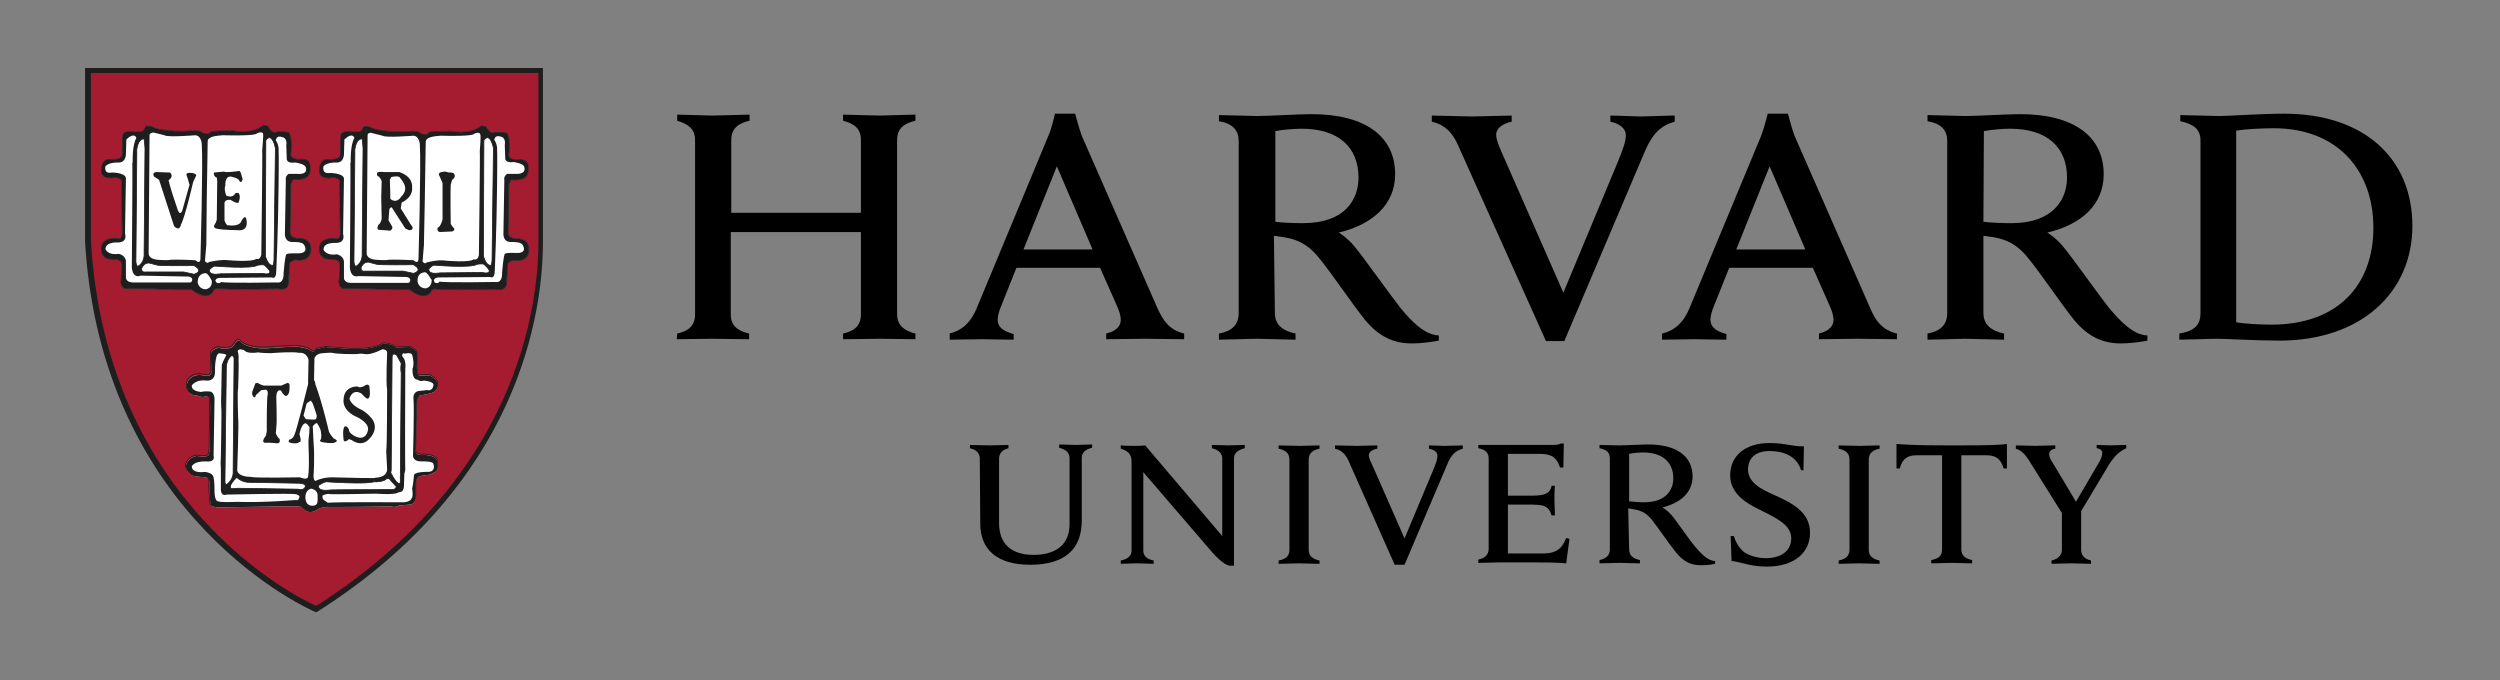 <svg width="294" height="80" viewBox="0 0 294 80" fill="none" xmlns="http://www.w3.org/2000/svg">
<rect x="0" y="0" width="294" height="80" fill="#808080" stroke="none"/>
<path d="M10.48 8.268H63.689V28.408C63.689 37.596 60.27 57.149 37.298 71.68C37.298 71.68 12.404 61.263 10.48 28.408V8.268Z" fill="#A51C30"/>
<path d="M37.192 72L37.032 71.947C36.765 71.84 11.923 61.102 10 28.407V8H63.85V28.407C63.85 36.474 61.285 56.775 37.299 71.947L37.192 72ZM10.694 8.588V28.354C12.511 59.339 35.108 70.344 37.192 71.252C60.751 56.24 63.316 36.26 63.316 28.354V8.588H10.694Z" fill="#1E1E1E"/>
<path d="M50.761 34.124C50.761 34.124 50.28 35.62 48.197 34.071L40.931 33.91C40.931 33.91 39.97 34.231 39.863 33.216C39.863 33.216 40.023 31.239 39.97 31.079C39.97 31.079 40.023 30.491 39.062 30.491C39.062 30.491 37.566 30.652 37.566 29.369C37.566 29.369 37.299 27.98 39.329 28.034C39.329 28.034 39.97 28.354 40.023 27.5C40.023 27.5 39.916 21.89 39.97 21.463C39.97 21.463 40.13 20.929 39.169 20.875C39.169 20.875 37.726 21.196 37.566 20.234C37.566 20.234 37.459 18.792 38.421 18.738C38.421 18.738 39.596 18.845 39.81 18.525C39.81 18.525 40.077 18.685 40.023 17.67L40.077 15.907C40.077 15.907 40.184 15.426 40.931 15.48C40.931 15.48 42.267 15.586 42.427 15.426C42.427 15.426 42.748 15.052 42.801 14.892C42.801 14.892 43.496 14.839 43.603 14.999C43.603 14.999 44.618 15.693 48.571 15.426C48.571 15.426 49.159 15.426 49.319 15.586C49.319 15.586 50.067 16.174 50.494 15.533C50.494 15.533 51.135 15.426 53.058 15.426C53.058 15.426 55.195 15.96 56.638 14.785L57.118 14.892C57.118 14.892 57.706 15.907 58.133 15.586C58.133 15.586 59.416 15.48 59.629 15.693C59.629 15.693 60.057 16.334 59.843 18.044C59.843 18.044 59.576 18.792 60.858 18.792C60.858 18.792 62.3 18.525 62.087 19.86C62.087 19.86 62.461 21.356 60.11 21.142C60.11 21.142 59.79 21.57 59.843 21.89C59.843 21.89 59.79 26.805 59.736 27.339C59.736 27.339 59.683 28.087 60.751 28.087C60.751 28.087 62.14 27.98 62.194 29.263C62.194 29.263 62.354 30.919 60.377 30.598C60.377 30.598 59.79 30.705 59.683 31.079L59.576 33.216C59.576 33.216 59.629 34.284 58.401 34.017C58.24 34.017 51.669 34.124 51.135 33.964C51.135 33.964 50.815 33.964 50.761 34.124Z" fill="white"/>
<path d="M36.818 41.334C36.818 41.334 37.139 41.227 37.192 41.013C37.192 41.013 38.1 40.906 38.207 40.8L41.039 41.013C41.039 41.013 43.817 41.227 45.045 40.372C45.045 40.372 45.473 40.372 45.793 40.479C45.793 40.479 46.381 40.586 46.541 40.853L48.197 40.8C48.197 40.8 49.159 41.12 49.052 41.708V42.509C49.052 42.509 48.892 44.058 49.319 44.165H50.548C50.548 44.165 51.563 44.646 51.456 45.234C51.456 45.234 51.509 46.088 50.601 46.249C50.601 46.249 49.693 46.516 49.373 46.462C49.373 46.462 49.052 46.836 48.999 47.317L48.892 52.98C48.892 52.98 48.785 53.568 49.693 53.514C49.693 53.514 51.029 53.407 51.403 54.102C51.403 54.102 51.723 55.33 51.082 55.544L50.548 55.811L49.426 55.971C49.426 55.971 48.945 56.025 48.892 56.826V58.322C48.892 58.322 48.945 59.337 48.144 59.337L46.915 59.444C46.915 59.444 46.595 59.711 46.007 59.551C46.007 59.551 38.688 59.658 38.421 59.604L37.566 59.764C37.566 59.764 36.605 60.619 35.857 59.978L35.269 59.497C35.269 59.497 34.842 59.604 34.681 59.551C34.521 59.497 26.561 59.658 26.561 59.658C26.561 59.658 24.852 59.818 24.745 59.284C24.745 59.284 24.531 57.093 24.638 56.826C24.638 56.826 24.638 56.185 24.264 56.132C24.264 56.132 22.555 56.025 22.555 55.865C22.555 55.865 21.646 55.224 21.913 54.583C21.913 54.583 22.234 53.728 23.142 53.621C23.142 53.621 24.531 53.835 24.531 53.461C24.531 53.461 24.638 53.194 24.638 52.766C24.638 52.766 24.745 47.638 24.691 47.264C24.691 47.264 24.798 46.623 24.264 46.623C24.264 46.623 23.676 46.783 23.249 46.516C23.249 46.516 22.234 46.569 22.02 45.768C22.02 45.768 21.86 45.234 22.127 44.806C22.127 44.806 22.608 43.845 23.997 44.165C23.997 44.165 24.745 44.379 24.852 43.845L24.798 41.761C24.798 41.761 24.638 41.173 25.706 40.906C25.706 40.906 27.095 41.28 27.523 40.586C27.523 40.586 28.004 39.624 28.378 40.265C28.378 40.265 29.179 41.067 31.423 40.96C31.423 40.96 35.322 40.639 35.376 40.853C35.376 40.853 36.337 40.96 36.605 41.28L36.818 41.334Z" fill="white"/>
<path d="M25.119 34.123C25.119 34.123 24.638 35.619 22.554 34.069L15.289 33.909C15.289 33.909 14.327 34.23 14.22 33.215C14.22 33.215 14.381 31.238 14.327 31.078C14.327 31.078 14.381 30.49 13.419 30.49C13.419 30.49 11.977 30.65 11.923 29.368C11.923 29.368 11.656 27.979 13.686 28.033C13.686 28.033 14.327 28.353 14.381 27.498C14.381 27.498 14.274 21.889 14.327 21.462C14.327 21.462 14.488 20.927 13.526 20.874C13.526 20.874 12.084 21.195 11.923 20.233C11.923 20.233 11.816 18.791 12.778 18.737C12.778 18.737 13.953 18.844 14.167 18.523C14.167 18.523 14.434 18.684 14.381 17.669L14.434 15.906C14.434 15.906 14.541 15.425 15.289 15.478C15.289 15.478 16.624 15.585 16.785 15.425C16.785 15.425 17.105 15.051 17.159 14.837C17.159 14.837 17.853 14.784 17.96 14.944C17.96 14.944 18.975 15.639 22.928 15.371C22.928 15.371 23.516 15.371 23.676 15.532C23.676 15.532 24.424 16.066 24.851 15.478C24.851 15.478 25.492 15.371 27.416 15.371C27.416 15.371 29.499 15.906 30.995 14.73L31.476 14.837C31.476 14.837 32.063 15.852 32.491 15.532C32.491 15.532 33.773 15.425 33.987 15.639C33.987 15.639 34.414 16.28 34.2 17.989C34.2 17.989 33.933 18.737 35.215 18.737C35.215 18.737 36.658 18.47 36.444 19.806C36.444 19.806 36.818 21.301 34.468 21.088C34.468 21.088 34.147 21.515 34.2 21.836C34.2 21.836 34.147 26.75 34.093 27.285C34.093 27.285 34.04 28.033 35.108 28.033C35.108 28.033 36.498 27.926 36.551 29.208C36.551 29.208 36.711 30.864 34.735 30.544C34.735 30.544 34.147 30.65 34.04 31.024L33.933 33.161C33.933 33.161 33.987 34.23 32.758 33.962C32.598 33.962 26.027 34.069 25.492 33.909C25.492 33.962 25.172 33.962 25.119 34.123Z" fill="white"/>
<path d="M50.761 34.124C50.761 34.124 50.28 35.62 48.197 34.071L40.931 33.91C40.931 33.91 39.97 34.231 39.863 33.216C39.863 33.216 40.023 31.239 39.97 31.079C39.97 31.079 40.023 30.491 39.062 30.491C39.062 30.491 37.566 30.652 37.566 29.369C37.566 29.369 37.299 27.98 39.329 28.034C39.329 28.034 39.97 28.354 40.023 27.5C40.023 27.5 39.916 21.89 39.97 21.463C39.97 21.463 40.13 20.929 39.169 20.875C39.169 20.875 37.726 21.196 37.566 20.234C37.566 20.234 37.459 18.792 38.421 18.738C38.421 18.738 39.596 18.845 39.81 18.525C39.81 18.525 40.077 18.685 40.023 17.67L40.077 15.907C40.077 15.907 40.184 15.426 40.931 15.48C40.931 15.48 42.267 15.586 42.427 15.426C42.427 15.426 42.748 15.052 42.801 14.892C42.801 14.892 43.496 14.839 43.603 14.999C43.603 14.999 44.618 15.693 48.571 15.426C48.571 15.426 49.159 15.426 49.319 15.586C49.319 15.586 50.067 16.174 50.494 15.533C50.494 15.533 51.135 15.426 53.058 15.426C53.058 15.426 55.195 15.96 56.638 14.785L57.118 14.892C57.118 14.892 57.706 15.907 58.133 15.586C58.133 15.586 59.416 15.48 59.629 15.693C59.629 15.693 60.057 16.334 59.843 18.044C59.843 18.044 59.576 18.792 60.858 18.792C60.858 18.792 62.3 18.525 62.087 19.86C62.087 19.86 62.461 21.356 60.11 21.142C60.11 21.142 59.79 21.57 59.843 21.89C59.843 21.89 59.79 26.805 59.736 27.339C59.736 27.339 59.683 28.087 60.751 28.087C60.751 28.087 62.14 27.98 62.194 29.263C62.194 29.263 62.354 30.919 60.377 30.598C60.377 30.598 59.79 30.705 59.683 31.079L59.576 33.216C59.576 33.216 59.629 34.284 58.401 34.017C58.24 34.017 51.669 34.124 51.135 33.964C51.135 33.964 50.815 33.964 50.761 34.124Z" fill="#1E1E1E"/>
<path d="M50.761 34.124C50.761 34.124 50.28 35.62 48.197 34.071L40.931 33.91C40.931 33.91 39.97 34.231 39.863 33.216C39.863 33.216 40.023 31.239 39.97 31.079C39.97 31.079 40.023 30.491 39.062 30.491C39.062 30.491 37.566 30.652 37.566 29.369C37.566 29.369 37.299 27.98 39.329 28.034C39.329 28.034 39.97 28.354 40.023 27.5C40.023 27.5 39.916 21.89 39.97 21.463C39.97 21.463 40.13 20.929 39.169 20.875C39.169 20.875 37.726 21.196 37.566 20.234C37.566 20.234 37.459 18.792 38.421 18.738C38.421 18.738 39.596 18.845 39.81 18.525C39.81 18.525 40.077 18.685 40.023 17.67L40.077 15.907C40.077 15.907 40.184 15.426 40.931 15.48C40.931 15.48 42.267 15.586 42.427 15.426C42.427 15.426 42.748 15.052 42.801 14.892C42.801 14.892 43.496 14.839 43.603 14.999C43.603 14.999 44.618 15.693 48.571 15.426C48.571 15.426 49.159 15.426 49.319 15.586C49.319 15.586 50.067 16.174 50.494 15.533C50.494 15.533 51.135 15.426 53.058 15.426C53.058 15.426 55.195 15.96 56.638 14.785L57.118 14.892C57.118 14.892 57.706 15.907 58.133 15.586C58.133 15.586 59.416 15.48 59.629 15.693C59.629 15.693 60.057 16.334 59.843 18.044C59.843 18.044 59.576 18.792 60.858 18.792C60.858 18.792 62.3 18.525 62.087 19.86C62.087 19.86 62.461 21.356 60.11 21.142C60.11 21.142 59.79 21.57 59.843 21.89C59.843 21.89 59.79 26.805 59.736 27.339C59.736 27.339 59.683 28.087 60.751 28.087C60.751 28.087 62.14 27.98 62.194 29.263C62.194 29.263 62.354 30.919 60.377 30.598C60.377 30.598 59.79 30.705 59.683 31.079L59.576 33.216C59.576 33.216 59.629 34.284 58.401 34.017C58.24 34.017 51.669 34.124 51.135 33.964C51.135 33.964 50.815 33.964 50.761 34.124Z" stroke="#1E1E1E" stroke-width="0.088"/>
<path d="M42.587 16.337C42.587 16.337 42.694 17.192 42.694 17.406C42.694 17.619 42.587 29.853 42.587 29.853C42.587 29.853 42.694 30.815 41.893 31.296C41.893 31.296 41.679 31.402 41.626 30.761L41.733 17.833C41.679 17.833 41.786 16.284 42.587 16.337Z" fill="white"/>
<path d="M42.587 16.337C42.587 16.337 42.694 17.192 42.694 17.406C42.694 17.619 42.587 29.853 42.587 29.853C42.587 29.853 42.694 30.815 41.893 31.296C41.893 31.296 41.679 31.402 41.626 30.761L41.733 17.833C41.679 17.833 41.786 16.284 42.587 16.337Z" stroke="#1E1E1E" stroke-width="0.092"/>
<path d="M41.145 31.452C41.145 31.452 41.252 19.272 41.198 19.058C41.145 18.845 41.252 19.219 41.252 19.219C41.252 19.219 41.145 17.082 41.679 16.227C41.679 16.227 41.519 15.479 40.504 16.387L40.45 18.15C40.45 18.15 40.45 19.165 39.542 19.112C39.542 19.112 38.527 19.058 38.047 19.539C38.047 19.539 37.779 20.501 38.794 20.341C38.794 20.341 40.344 20.341 40.45 20.982L40.344 27.499C40.344 27.499 40.718 28.568 39.489 28.568C39.489 28.568 37.993 28.461 38.047 29.369C38.047 29.369 38.367 30.117 39.596 29.903C39.596 29.903 40.504 30.064 40.45 30.918V32.574C40.45 32.574 40.344 33.215 41.198 33.269H47.93C47.93 33.269 48.25 33.322 48.25 32.895C48.25 32.895 48.197 32.574 47.716 32.574L42.107 32.468C42.16 32.468 41.252 32.788 41.145 31.452Z" fill="white"/>
<path d="M42.481 31.4C42.481 31.4 42.32 31.988 42.961 31.881H47.395L48.624 32.148C48.624 32.148 49.853 31.828 48.624 31.133C48.624 31.133 44.671 31.186 44.297 31.08C44.297 31.08 43.496 30.866 43.282 30.812C43.282 30.866 42.855 30.706 42.481 31.4Z" fill="white"/>
<path d="M42.481 31.4C42.481 31.4 42.32 31.988 42.961 31.881H47.395L48.624 32.148C48.624 32.148 49.853 31.828 48.624 31.133C48.624 31.133 44.671 31.186 44.297 31.08C44.297 31.08 43.496 30.866 43.282 30.812C43.282 30.866 42.855 30.706 42.481 31.4Z" stroke="#1E1E1E" stroke-width="0.092"/>
<path d="M49.852 32.041C49.852 32.041 49.051 32.041 49.104 33.109C49.104 33.109 49.211 33.911 50.066 33.911C50.066 33.911 50.814 33.804 50.761 32.895C50.707 32.949 50.226 31.827 49.852 32.041Z" fill="white"/>
<path d="M50.44 31.613C50.44 31.613 50.814 31.186 51.081 31.186C51.081 31.186 55.408 31.559 56.103 31.079C56.103 31.079 56.744 30.972 56.904 31.079C56.904 31.079 57.545 31.613 57.545 31.88C57.545 31.88 57.492 32.254 56.744 32.04C56.744 32.04 51.883 32.094 51.615 32.094C51.669 32.094 50.333 32.361 50.44 31.613Z" fill="white"/>
<path d="M50.44 31.613C50.44 31.613 50.814 31.186 51.081 31.186C51.081 31.186 55.408 31.559 56.103 31.079C56.103 31.079 56.744 30.972 56.904 31.079C56.904 31.079 57.545 31.613 57.545 31.88C57.545 31.88 57.492 32.254 56.744 32.04C56.744 32.04 51.883 32.094 51.615 32.094C51.669 32.094 50.333 32.361 50.44 31.613Z" stroke="#1E1E1E" stroke-width="0.092"/>
<path d="M51.028 33.002C51.028 33.002 51.028 32.628 51.616 32.628L57.653 32.575C57.653 32.575 58.187 32.895 58.187 31.827C58.187 31.827 58.401 27.125 58.454 21.944C58.454 20.394 58.507 18.792 58.454 17.296C58.454 17.296 58.347 16.655 58.133 16.494C58.133 16.494 58.133 15.8 58.881 16.067C58.881 16.067 59.522 16.12 59.362 17.082L59.416 18.578C59.416 18.578 59.309 19.219 60.431 19.059C60.431 19.059 61.606 19.219 61.659 19.646C61.659 19.646 61.98 20.501 60.644 20.448H59.629C59.629 20.448 59.202 20.715 59.309 21.196L59.202 27.446C59.202 27.446 59.095 28.514 60.163 28.461C60.163 28.461 61.232 28.408 61.446 28.782C61.446 28.782 62.194 29.85 60.591 29.743C60.591 29.743 59.576 29.69 59.362 29.85C59.362 29.85 59.202 30.064 59.042 32.094C59.042 32.094 59.148 33.322 58.24 33.162C58.24 33.162 52.257 33.269 51.669 33.109C51.723 33.269 51.082 33.483 51.028 33.002Z" fill="white"/>
<path d="M43.229 15.961L43.122 29.797C43.122 29.797 43.068 30.439 44.137 30.545C44.137 30.545 45.365 30.652 45.686 30.545C45.686 30.545 46.487 30.492 48.624 30.599C48.624 30.599 49.158 31.133 49.212 30.492C49.212 30.492 49.532 19.273 49.372 16.976C49.372 16.976 49.319 15.961 48.571 15.961C48.571 15.961 45.312 16.228 44.992 15.961L43.709 15.64C43.709 15.587 43.175 15.587 43.229 15.961Z" fill="white"/>
<path d="M50.066 16.653C50.066 16.653 49.959 23.171 49.959 23.384L49.853 28.834L49.692 30.757C49.692 30.757 49.959 31.131 50.173 30.864C50.173 30.864 51.562 30.49 52.417 30.65C52.417 30.65 55.195 30.917 55.729 30.49C55.729 30.49 56.157 30.703 56.317 30.009C56.317 30.009 56.477 17.935 56.424 17.722C56.424 17.722 56.584 16.012 56.477 15.799C56.477 15.799 56.424 15.425 55.729 15.745C55.729 15.745 55.836 16.066 51.722 15.959C51.722 16.012 50.12 15.959 50.066 16.653Z" fill="white"/>
<path d="M56.905 16.496L56.851 30.119C56.851 30.119 57.172 31.348 57.76 31.187C57.76 31.187 57.867 30.92 57.867 30.493L58.027 17.511C58.08 17.511 57.653 15.428 56.905 16.496Z" fill="white"/>
<path d="M56.905 16.496L56.851 30.119C56.851 30.119 57.172 31.348 57.76 31.187C57.76 31.187 57.867 30.92 57.867 30.493L58.027 17.511C58.08 17.511 57.653 15.428 56.905 16.496Z" stroke="#1E1E1E" stroke-width="0.092"/>
<path d="M51.617 20.554C51.51 20.18 52.364 20.18 52.364 20.18L52.792 20.287C53.112 20.233 53.38 20.393 53.38 20.393C53.7 20.874 53.166 21.141 53.166 21.141L53.005 21.729C52.952 22.21 53.005 26.323 53.005 26.323C53.112 26.537 53.433 26.911 53.433 26.911C53.433 27.285 52.952 27.231 52.952 27.231L51.723 27.285C51.349 27.231 51.456 26.804 51.456 26.804C51.884 26.59 52.044 25.789 52.044 25.789V21.515L51.617 20.554Z" fill="#1E1E1E"/>
<path d="M45.793 24.563L45.686 25.898L46.06 26.54C46.327 26.86 45.9 27.127 45.9 27.127L44.511 27.02C44.244 26.913 44.511 26.433 44.511 26.433C44.831 26.219 44.885 25.685 44.885 25.685L44.831 23.174L44.885 21.358C44.885 21.144 44.564 20.77 44.564 20.77C44.244 20.716 44.35 20.343 44.35 20.343C44.457 20.129 45.152 20.236 45.152 20.236H46.968C48.678 20.823 48.464 22.052 48.464 22.052C48.571 23.281 47.235 23.815 47.235 23.815L47.128 24.509L48.357 26.486C48.571 26.646 48.517 26.86 48.517 26.86C48.357 27.341 47.663 26.86 47.663 26.86L46.113 24.456C46.06 24.242 45.793 24.563 45.793 24.563ZM45.846 21.144C45.9 22.105 45.9 23.388 45.9 23.388C46.701 24.029 47.182 23.12 47.182 23.12C48.25 22.105 47.182 21.144 47.022 20.877C46.861 20.61 46.007 20.823 46.007 20.823L45.846 21.144Z" fill="#1E1E1E"/>
<path d="M36.818 41.334C36.818 41.334 37.139 41.227 37.192 41.013C37.192 41.013 38.1 40.906 38.207 40.8L41.039 41.013C41.039 41.013 43.817 41.227 45.045 40.372C45.045 40.372 45.473 40.372 45.793 40.479C45.793 40.479 46.381 40.586 46.541 40.853L48.197 40.8C48.197 40.8 49.159 41.12 49.052 41.708V42.509C49.052 42.509 48.892 44.058 49.319 44.165H50.548C50.548 44.165 51.563 44.646 51.456 45.234C51.456 45.234 51.509 46.088 50.601 46.249C50.601 46.249 49.693 46.516 49.373 46.462C49.373 46.462 49.052 46.836 48.999 47.317L48.892 52.98C48.892 52.98 48.785 53.568 49.693 53.514C49.693 53.514 51.029 53.407 51.403 54.102C51.403 54.102 51.723 55.33 51.082 55.544L50.548 55.811L49.426 55.971C49.426 55.971 48.945 56.025 48.892 56.826V58.322C48.892 58.322 48.945 59.337 48.144 59.337L46.915 59.444C46.915 59.444 46.595 59.711 46.007 59.551C46.007 59.551 38.688 59.658 38.421 59.604L37.566 59.764C37.566 59.764 36.605 60.619 35.857 59.978L35.269 59.497C35.269 59.497 34.842 59.604 34.681 59.551C34.521 59.497 26.561 59.658 26.561 59.658C26.561 59.658 24.852 59.818 24.745 59.284C24.745 59.284 24.531 57.093 24.638 56.826C24.638 56.826 24.638 56.185 24.264 56.132C24.264 56.132 22.555 56.025 22.555 55.865C22.555 55.865 21.646 55.224 21.913 54.583C21.913 54.583 22.234 53.728 23.142 53.621C23.142 53.621 24.531 53.835 24.531 53.461C24.531 53.461 24.638 53.194 24.638 52.766C24.638 52.766 24.745 47.638 24.691 47.264C24.691 47.264 24.798 46.623 24.264 46.623C24.264 46.623 23.676 46.783 23.249 46.516C23.249 46.516 22.234 46.569 22.02 45.768C22.02 45.768 21.86 45.234 22.127 44.806C22.127 44.806 22.608 43.845 23.997 44.165C23.997 44.165 24.745 44.379 24.852 43.845L24.798 41.761C24.798 41.761 24.638 41.173 25.706 40.906C25.706 40.906 27.095 41.28 27.523 40.586C27.523 40.586 28.004 39.624 28.378 40.265C28.378 40.265 29.179 41.067 31.423 40.96C31.423 40.96 35.322 40.639 35.376 40.853C35.376 40.853 36.337 40.96 36.605 41.28L36.818 41.334Z" fill="#1E1E1E"/>
<path d="M36.817 41.282C36.817 41.282 37.138 41.175 37.191 40.962C37.191 40.962 38.099 40.855 38.206 40.748L41.038 40.962C41.038 40.962 43.816 41.175 45.044 40.321C45.044 40.321 45.472 40.321 45.792 40.428C45.792 40.428 46.38 40.535 46.54 40.802L48.196 40.748C48.196 40.748 49.158 41.069 49.051 41.656V42.404C49.051 42.404 48.891 43.953 49.318 44.06H50.547C50.547 44.06 51.562 44.541 51.455 45.129C51.455 45.129 51.508 45.983 50.6 46.144C50.6 46.144 49.692 46.411 49.372 46.358C49.372 46.358 49.051 46.731 48.998 47.212L48.891 52.875C48.891 52.875 48.784 53.463 49.692 53.409C49.692 53.409 51.028 53.302 51.402 53.997C51.402 53.997 51.722 55.226 51.081 55.439L50.547 55.706L49.425 55.867C49.425 55.867 48.944 55.92 48.891 56.721V58.217C48.891 58.217 48.944 59.232 48.09 59.232L46.861 59.339C46.861 59.339 46.54 59.606 45.953 59.446C45.953 59.446 38.634 59.553 38.367 59.499L37.512 59.66C37.512 59.66 36.55 60.514 35.802 59.873L35.215 59.393C35.215 59.393 34.787 59.499 34.627 59.446C34.467 59.393 26.507 59.553 26.507 59.553C26.507 59.553 24.797 59.713 24.691 59.179C24.691 59.179 24.477 56.989 24.584 56.721C24.584 56.721 24.584 56.08 24.21 56.027C24.21 56.027 22.5 55.92 22.5 55.76C22.5 55.76 21.592 55.119 21.859 54.478C21.859 54.478 22.18 53.623 23.088 53.516C23.088 53.516 24.477 53.73 24.477 53.356C24.477 53.356 24.584 53.089 24.584 52.661C24.584 52.661 24.691 47.533 24.637 47.159C24.637 47.159 24.744 46.518 24.21 46.518C24.21 46.518 23.622 46.678 23.195 46.411C23.195 46.411 22.18 46.464 21.966 45.61C21.966 45.61 21.806 45.075 22.073 44.648C22.073 44.648 22.554 43.686 23.943 44.007C23.943 44.007 24.744 44.221 24.797 43.686L24.744 41.603C24.744 41.603 24.584 41.015 25.652 40.748C25.652 40.748 27.041 41.122 27.468 40.428C27.468 40.428 27.949 39.466 28.323 40.107C28.323 40.107 29.125 40.908 31.368 40.802C31.368 40.802 35.268 40.481 35.322 40.695C35.322 40.695 36.283 40.802 36.55 41.122L36.817 41.282Z" stroke="#1E1E1E" stroke-width="0.088"/>
<path d="M37.939 58.269C37.939 58.269 38.474 58.002 38.794 58.108C39.115 58.162 44.19 58.055 44.19 58.055C44.19 58.055 46.38 58.215 46.754 57.948L47.288 57.788C47.288 57.788 47.502 57.521 47.502 57.2C47.502 56.88 47.555 55.705 47.555 55.705L47.662 55.277C47.662 55.277 47.609 54.85 47.662 43.31C47.662 43.31 47.822 42.402 47.288 41.868C47.288 41.868 47.288 41.548 47.449 41.548C47.609 41.548 47.555 41.601 47.555 41.601C47.555 41.601 48.303 41.387 48.464 41.708C48.464 41.708 48.784 42.723 48.517 43.364C48.517 43.364 48.41 44.646 49.105 44.646C49.105 44.646 49.372 44.913 49.852 44.753C49.852 44.753 50.974 44.86 50.974 45.234C50.974 45.234 50.974 46.035 50.227 45.875L49.212 45.982C49.212 45.982 48.517 46.089 48.624 46.943C48.731 47.745 48.57 53.621 48.57 53.621C48.57 53.621 48.57 54.316 49.639 54.262C49.639 54.262 50.974 54.209 50.974 54.583C50.974 54.583 51.295 55.437 50.387 55.491C50.387 55.491 48.57 55.437 48.677 55.972C48.677 55.972 48.57 57.2 48.464 57.414C48.464 57.414 48.624 58.429 48.41 58.589C48.41 58.589 48.303 59.124 47.128 59.07C47.128 59.07 39.702 59.017 38.527 59.124C38.474 58.963 37.779 58.856 37.939 58.269Z" fill="white"/>
<path d="M36.604 57.467C36.604 57.467 37.352 57.574 37.352 58.268C37.352 58.963 37.405 59.337 36.978 59.443C36.551 59.55 36.07 59.39 35.963 58.856C35.803 58.268 36.016 57.574 36.604 57.467Z" fill="white"/>
<path d="M37.459 57.096C37.459 57.096 38.207 56.562 38.527 56.668C38.527 56.668 42.481 56.935 43.656 56.722C44.885 56.508 44.137 56.668 44.137 56.668C44.137 56.668 45.152 56.668 45.472 56.294C45.472 56.294 45.793 56.188 45.953 56.508L46.594 57.203C46.594 57.203 46.648 57.63 45.9 57.577C45.9 57.577 38.848 57.577 38.634 57.63C38.688 57.63 37.352 57.844 37.459 57.096Z" fill="white"/>
<path d="M37.459 57.096C37.459 57.096 38.207 56.562 38.527 56.668C38.527 56.668 42.481 56.935 43.656 56.722C44.885 56.508 44.137 56.668 44.137 56.668C44.137 56.668 45.152 56.668 45.472 56.294C45.472 56.294 45.793 56.188 45.953 56.508L46.594 57.203C46.594 57.203 46.648 57.63 45.9 57.577C45.9 57.577 38.848 57.577 38.634 57.63C38.688 57.63 37.352 57.844 37.459 57.096Z" stroke="#1E1E1E" stroke-width="0.092"/>
<path d="M27.255 41.818C27.255 41.818 27.576 41.818 27.523 42.353L27.416 55.388C27.416 55.388 27.523 56.242 26.828 56.83C26.828 56.83 26.454 57.311 26.454 56.563L26.614 43.261C26.614 43.207 26.614 42.246 27.255 41.818Z" fill="white"/>
<path d="M27.255 41.818C27.255 41.818 27.576 41.818 27.523 42.353L27.416 55.388C27.416 55.388 27.523 56.242 26.828 56.83C26.828 56.83 26.454 57.311 26.454 56.563L26.614 43.261C26.614 43.207 26.614 42.246 27.255 41.818Z" stroke="#1E1E1E" stroke-width="0.092"/>
<path d="M26.561 41.869C26.561 41.869 26.027 42.831 26.08 43.045L26.027 45.929C26.027 45.929 25.973 47.799 26.027 48.013C26.08 48.227 25.973 53.676 25.973 53.676C25.973 53.676 25.92 54.691 25.973 55.065V57.415C25.973 57.415 25.866 58.43 26.668 58.163C26.668 58.163 34.254 58.003 34.735 58.11C34.735 58.11 35.429 58.217 35.162 58.591C35.162 58.591 35.162 58.911 34.681 58.804C34.681 58.804 31.102 59.125 27.843 59.018C27.843 59.018 25.706 59.125 25.546 58.911C25.546 58.911 25.225 58.858 25.225 57.629C25.225 57.629 25.225 56.454 25.119 56.24C25.119 56.24 25.225 55.652 24.104 55.492C24.104 55.492 22.608 55.759 22.554 54.851C22.554 54.851 22.768 54.21 24.264 54.263C24.264 54.263 25.332 54.424 25.119 53.569L25.225 47.212C25.225 47.212 25.332 46.09 24.638 46.036C24.638 46.036 23.943 45.983 23.73 46.09C23.73 46.09 22.501 46.09 22.554 45.342C22.554 45.342 22.982 44.594 24.264 44.754C24.264 44.754 25.225 44.914 25.279 43.846C25.279 43.846 25.225 41.656 25.76 41.549C25.76 41.549 26.881 41.602 26.561 41.869Z" fill="white"/>
<path d="M27.843 56.137C27.843 56.137 28.431 56.778 29.446 56.724L35.322 56.831C35.322 56.831 35.963 56.885 35.91 57.205C35.91 57.205 35.803 57.739 35.055 57.526L28.003 57.419L27.255 57.472C27.255 57.472 26.721 57.365 27.576 56.404L27.843 56.137Z" fill="white"/>
<path d="M27.843 56.137C27.843 56.137 28.431 56.778 29.446 56.724L35.322 56.831C35.322 56.831 35.963 56.885 35.91 57.205C35.91 57.205 35.803 57.739 35.055 57.526L28.003 57.419L27.255 57.472C27.255 57.472 26.721 57.365 27.576 56.404L27.843 56.137Z" stroke="#1E1E1E" stroke-width="0.092"/>
<path d="M45.953 55.601C45.953 55.601 46.487 56.616 46.701 56.723C46.701 56.723 47.182 57.257 47.075 56.296L47.182 43.848C47.182 43.848 47.075 43.421 47.182 42.727L46.648 41.765C46.648 41.765 46.113 41.337 46.113 42.032L46.006 55.281L45.953 55.601Z" fill="white"/>
<path d="M45.953 55.601C45.953 55.601 46.487 56.616 46.701 56.723C46.701 56.723 47.182 57.257 47.075 56.296L47.182 43.848C47.182 43.848 47.075 43.421 47.182 42.727L46.648 41.765C46.648 41.765 46.113 41.337 46.113 42.032L46.006 55.281L45.953 55.601Z" stroke="#1E1E1E" stroke-width="0.092"/>
<path d="M36.39 49.669C36.39 49.669 36.444 50.684 36.284 51.699C36.23 52.234 36.444 54.745 36.23 56.08C36.23 56.08 36.177 56.507 35.269 56.133C35.269 56.133 29.766 56.24 29.552 56.08C29.552 56.08 28.056 56.133 27.896 55.332C27.896 55.332 28.11 49.402 28.003 49.189C28.003 49.189 27.896 45.93 28.003 45.663C28.003 45.663 28.11 42.671 28.056 42.35C28.056 42.35 28.11 41.656 27.95 41.336C27.95 41.336 27.95 40.908 28.698 41.175C28.698 41.175 28.965 41.656 30.354 41.442C30.354 41.442 31.369 41.603 32.384 41.496C32.384 41.496 34.574 41.336 35.162 41.496C35.162 41.496 36.016 41.336 36.284 42.297L36.23 44.968L36.497 45.823L36.818 45.609L36.925 44.968L36.978 42.137C36.978 42.137 37.138 41.603 37.833 41.549C37.833 41.549 38.901 41.442 39.115 41.496C39.275 41.603 41.626 41.709 42.267 41.603C42.908 41.496 43.015 42.03 44.991 41.068C44.991 41.068 45.526 41.122 45.526 41.442C45.526 41.442 45.365 45.129 45.526 45.823C45.526 45.823 45.526 52.554 45.419 53.035L45.526 55.172C45.526 55.172 45.633 56.133 44.083 56.187C44.083 56.187 45.045 56.294 39.062 56.133C39.062 56.133 38.1 56.08 37.085 56.561C37.085 56.561 36.871 56.507 36.871 55.973C36.871 55.973 37.032 53.943 36.871 51.967L36.764 49.776L36.39 49.669Z" fill="white"/>
<path d="M32.491 46.626C32.491 46.626 32.597 49.831 32.491 50.259L32.437 50.953C32.437 50.953 32.597 51.434 32.865 51.594C32.865 51.594 33.078 52.182 32.544 52.129C32.544 52.129 31.476 52.022 31.209 52.075C31.209 52.075 30.621 52.075 31.209 51.327C31.209 51.327 31.422 51.007 31.369 50.259C31.369 50.259 31.369 46.626 31.476 46.412C31.476 46.412 31.582 45.932 31.262 45.825L30.728 45.878L30.087 46.466C30.087 46.466 29.98 47.107 29.659 46.412V46.092L30.033 45.077L30.3 45.023C30.3 45.023 30.674 45.291 31.048 45.344H33.078L33.826 45.023C33.826 45.023 34.147 45.077 34.04 45.451C34.04 45.451 34.147 46.466 33.613 46.573C33.613 46.573 33.292 46.466 33.078 45.985C33.132 45.932 32.544 45.611 32.491 46.626Z" fill="#1E1E1E"/>
<path d="M42.053 45.446C42.053 45.446 40.397 45.339 40.397 47.102C40.397 47.102 40.237 48.331 42.053 49.079C42.053 49.079 43.389 49.72 43.282 50.521C43.282 50.521 43.122 52.017 41.679 51.269C41.679 51.269 40.985 50.895 41.038 50.521C41.038 50.521 40.825 50.04 40.558 50.147C40.558 50.147 40.237 50.254 40.397 51.643C40.397 51.643 40.397 52.231 41.038 51.643L41.359 51.75C41.359 51.75 42.534 52.712 43.496 51.536C43.496 51.536 44.564 50.521 43.816 49.346C43.816 49.346 43.229 48.491 42.267 48.064C42.267 48.064 41.306 47.636 41.092 46.889C41.092 46.889 41.412 45.606 42.534 46.301C42.534 46.301 42.962 46.835 43.229 46.889C43.229 46.889 43.549 46.889 43.496 46.087L43.442 45.446C43.442 45.446 43.336 44.965 42.748 45.446C42.748 45.446 42.16 45.66 42.053 45.446Z" fill="#1E1E1E"/>
<path d="M36.765 44.539C37.085 44.753 37.085 45.18 37.085 45.18C37.94 47.477 38.688 50.79 38.688 50.79C38.901 51.217 39.276 51.591 39.276 51.591C40.023 51.858 39.276 52.072 39.276 52.072C38.955 52.179 37.993 52.018 37.993 52.018C37.459 51.912 37.673 51.751 37.673 51.751C37.886 51.538 37.726 50.683 37.726 50.683C37.673 50.362 37.299 49.775 37.299 49.775C37.139 49.668 36.818 50.095 36.818 50.095C36.818 50.095 36.337 50.255 36.284 50.095C36.23 49.935 35.963 49.775 35.963 49.775C35.429 49.775 35.215 51.057 35.215 51.057C35.536 52.125 35.215 51.965 35.215 51.965C34.948 52.286 34.147 52.072 34.147 52.072C33.773 51.965 34.04 51.698 34.04 51.698C34.521 51.591 34.628 51.11 34.628 51.11C34.841 50.79 36.23 45.18 36.23 45.18C36.391 44.86 36.498 44.326 36.765 44.539ZM36.07 47.424C36.017 47.638 35.696 48.867 35.696 48.867L35.963 49.294C35.963 49.294 36.658 49.347 36.925 49.347C37.192 49.347 37.245 49.134 37.245 48.92C37.245 48.706 36.765 47.424 36.765 47.424L36.551 47.104L36.07 47.424Z" fill="#1E1E1E"/>
<path d="M25.119 34.123C25.119 34.123 24.638 35.619 22.554 34.069L15.289 33.909C15.289 33.909 14.327 34.23 14.22 33.215C14.22 33.215 14.381 31.238 14.327 31.078C14.327 31.078 14.381 30.49 13.419 30.49C13.419 30.49 11.977 30.65 11.923 29.368C11.923 29.368 11.656 27.979 13.686 28.033C13.686 28.033 14.327 28.353 14.381 27.498C14.381 27.498 14.274 21.889 14.327 21.462C14.327 21.462 14.488 20.927 13.526 20.874C13.526 20.874 12.084 21.195 11.923 20.233C11.923 20.233 11.816 18.791 12.778 18.737C12.778 18.737 13.953 18.844 14.167 18.523C14.167 18.523 14.434 18.684 14.381 17.669L14.434 15.906C14.434 15.906 14.541 15.425 15.289 15.478C15.289 15.478 16.624 15.585 16.785 15.425C16.785 15.425 17.105 15.051 17.159 14.837C17.159 14.837 17.853 14.784 17.96 14.944C17.96 14.944 18.975 15.639 22.928 15.371C22.928 15.371 23.516 15.371 23.676 15.532C23.676 15.532 24.424 16.066 24.851 15.478C24.851 15.478 25.492 15.371 27.416 15.371C27.416 15.371 29.499 15.906 30.995 14.73L31.476 14.837C31.476 14.837 32.063 15.852 32.491 15.532C32.491 15.532 33.773 15.425 33.987 15.639C33.987 15.639 34.414 16.28 34.2 17.989C34.2 17.989 33.933 18.737 35.215 18.737C35.215 18.737 36.658 18.47 36.444 19.806C36.444 19.806 36.818 21.301 34.468 21.088C34.468 21.088 34.147 21.515 34.2 21.836C34.2 21.836 34.147 26.75 34.093 27.285C34.093 27.285 34.04 28.033 35.108 28.033C35.108 28.033 36.498 27.926 36.551 29.208C36.551 29.208 36.711 30.864 34.735 30.544C34.735 30.544 34.147 30.65 34.04 31.024L33.933 33.161C33.933 33.161 33.987 34.23 32.758 33.962C32.598 33.962 26.027 34.069 25.492 33.909C25.492 33.962 25.172 33.962 25.119 34.123Z" fill="#1E1E1E"/>
<path d="M25.119 34.123C25.119 34.123 24.638 35.619 22.554 34.069L15.289 33.909C15.289 33.909 14.327 34.23 14.22 33.215C14.22 33.215 14.381 31.238 14.327 31.078C14.327 31.078 14.381 30.49 13.419 30.49C13.419 30.49 11.977 30.65 11.923 29.368C11.923 29.368 11.656 27.979 13.686 28.033C13.686 28.033 14.327 28.353 14.381 27.498C14.381 27.498 14.274 21.889 14.327 21.462C14.327 21.462 14.488 20.927 13.526 20.874C13.526 20.874 12.084 21.195 11.923 20.233C11.923 20.233 11.816 18.791 12.778 18.737C12.778 18.737 13.953 18.844 14.167 18.523C14.167 18.523 14.434 18.684 14.381 17.669L14.434 15.906C14.434 15.906 14.541 15.425 15.289 15.478C15.289 15.478 16.624 15.585 16.785 15.425C16.785 15.425 17.105 15.051 17.159 14.837C17.159 14.837 17.853 14.784 17.96 14.944C17.96 14.944 18.975 15.639 22.928 15.371C22.928 15.371 23.516 15.371 23.676 15.532C23.676 15.532 24.424 16.066 24.851 15.478C24.851 15.478 25.492 15.371 27.416 15.371C27.416 15.371 29.499 15.906 30.995 14.73L31.476 14.837C31.476 14.837 32.063 15.852 32.491 15.532C32.491 15.532 33.773 15.425 33.987 15.639C33.987 15.639 34.414 16.28 34.2 17.989C34.2 17.989 33.933 18.737 35.215 18.737C35.215 18.737 36.658 18.47 36.444 19.806C36.444 19.806 36.818 21.301 34.468 21.088C34.468 21.088 34.147 21.515 34.2 21.836C34.2 21.836 34.147 26.75 34.093 27.285C34.093 27.285 34.04 28.033 35.108 28.033C35.108 28.033 36.498 27.926 36.551 29.208C36.551 29.208 36.711 30.864 34.735 30.544C34.735 30.544 34.147 30.65 34.04 31.024L33.933 33.161C33.933 33.161 33.987 34.23 32.758 33.962C32.598 33.962 26.027 34.069 25.492 33.909C25.492 33.962 25.172 33.962 25.119 34.123Z" stroke="#1E1E1E" stroke-width="0.088"/>
<path d="M16.945 16.337C16.945 16.337 17.051 17.192 17.051 17.406C17.051 17.619 16.945 29.853 16.945 29.853C16.945 29.853 17.051 30.815 16.25 31.296C16.25 31.296 16.036 31.402 15.983 30.761L16.09 17.833C16.036 17.833 16.143 16.284 16.945 16.337Z" fill="white"/>
<path d="M16.945 16.337C16.945 16.337 17.051 17.192 17.051 17.406C17.051 17.619 16.945 29.853 16.945 29.853C16.945 29.853 17.051 30.815 16.25 31.296C16.25 31.296 16.036 31.402 15.983 30.761L16.09 17.833C16.036 17.833 16.143 16.284 16.945 16.337Z" stroke="#1E1E1E" stroke-width="0.092"/>
<path d="M15.502 31.452C15.502 31.452 15.609 19.272 15.556 19.058C15.502 18.845 15.609 19.219 15.609 19.219C15.609 19.219 15.502 17.135 16.037 16.227C16.037 16.227 15.876 15.479 14.861 16.387L14.808 18.15C14.808 18.15 14.808 19.165 13.9 19.112C13.9 19.112 12.885 19.058 12.404 19.539C12.404 19.539 12.137 20.501 13.152 20.287C13.152 20.287 14.701 20.287 14.808 20.928L14.701 27.446C14.701 27.446 15.075 28.514 13.846 28.514C13.846 28.514 12.404 28.407 12.404 29.316C12.404 29.316 12.724 30.064 13.953 29.85C13.953 29.85 14.861 30.01 14.808 30.865V32.521C14.808 32.521 14.701 33.162 15.556 33.215H22.287C22.287 33.215 22.608 33.269 22.608 32.841C22.608 32.841 22.554 32.521 22.073 32.521L16.464 32.414C16.517 32.468 15.609 32.788 15.502 31.452Z" fill="white"/>
<path d="M16.678 31.502C16.678 31.502 16.518 32.089 17.159 31.983H21.593L22.821 32.25C22.821 32.25 24.05 31.929 22.821 31.235C22.821 31.235 18.868 31.288 18.494 31.181C18.494 31.181 17.693 30.968 17.479 30.914C17.479 30.968 17.052 30.807 16.678 31.502Z" fill="white"/>
<path d="M16.678 31.502C16.678 31.502 16.518 32.089 17.159 31.983H21.593L22.821 32.25C22.821 32.25 24.05 31.929 22.821 31.235C22.821 31.235 18.868 31.288 18.494 31.181C18.494 31.181 17.693 30.968 17.479 30.914C17.479 30.968 17.052 30.807 16.678 31.502Z" stroke="#1E1E1E" stroke-width="0.092"/>
<path d="M24.05 32.146C24.05 32.146 23.248 32.146 23.248 33.215C23.248 33.215 23.355 34.016 24.21 34.016C24.21 34.016 25.011 33.909 24.904 33.001C24.904 33.054 24.424 31.933 24.05 32.146Z" fill="white"/>
<path d="M24.637 31.72C24.637 31.72 25.011 31.293 25.278 31.293C25.278 31.293 29.606 31.667 30.3 31.186C30.3 31.186 30.941 31.079 31.101 31.186C31.101 31.186 31.742 31.72 31.742 31.988C31.742 31.988 31.689 32.361 30.941 32.148C30.941 32.148 26.08 32.201 25.813 32.201C25.866 32.201 24.53 32.468 24.637 31.72Z" fill="white"/>
<path d="M24.637 31.72C24.637 31.72 25.011 31.293 25.278 31.293C25.278 31.293 29.606 31.667 30.3 31.186C30.3 31.186 30.941 31.079 31.101 31.186C31.101 31.186 31.742 31.72 31.742 31.988C31.742 31.988 31.689 32.361 30.941 32.148C30.941 32.148 26.08 32.201 25.813 32.201C25.866 32.201 24.53 32.468 24.637 31.72Z" stroke="#1E1E1E" stroke-width="0.092"/>
<path d="M25.333 33.001C25.333 33.001 25.333 32.681 25.92 32.681L31.957 32.627C31.957 32.627 32.491 32.948 32.491 31.879C32.491 31.879 32.705 27.178 32.758 21.996C32.758 20.447 32.812 18.844 32.758 17.349C32.758 17.349 32.651 16.707 32.438 16.547C32.438 16.547 32.438 15.853 33.186 16.12C33.186 16.12 33.827 16.173 33.666 17.135L33.72 18.631C33.72 18.631 33.613 19.272 34.735 19.111C34.735 19.111 35.91 19.272 35.964 19.699C35.964 19.699 36.338 20.554 34.949 20.447H33.934C33.934 20.447 33.506 20.714 33.613 21.195L33.506 27.445C33.506 27.445 33.399 28.514 34.468 28.46C34.468 28.46 35.536 28.407 35.75 28.781C35.75 28.781 36.498 29.849 34.895 29.796C34.895 29.796 33.934 29.742 33.666 29.903C33.666 29.903 33.506 30.116 33.346 32.146C33.346 32.146 33.453 33.375 32.545 33.215C32.545 33.215 26.561 33.322 25.974 33.161C26.027 33.268 25.439 33.482 25.333 33.001Z" fill="white"/>
<path d="M17.586 15.962L17.479 29.798C17.479 29.798 17.425 30.439 18.494 30.546C18.494 30.546 19.723 30.653 20.043 30.546C20.043 30.546 20.845 30.493 22.982 30.6C22.982 30.6 23.516 31.134 23.569 30.493C23.569 30.493 23.89 19.274 23.729 16.924C23.729 16.924 23.676 15.908 22.928 15.908C22.928 15.908 19.669 16.175 19.349 15.908L18.067 15.588C18.067 15.588 17.532 15.588 17.586 15.962Z" fill="white"/>
<path d="M31.262 16.496L31.208 30.119C31.208 30.119 31.529 31.348 32.117 31.187C32.117 31.187 32.223 30.92 32.223 30.493L32.384 17.511C32.437 17.511 32.01 15.428 31.262 16.496Z" fill="white"/>
<path d="M31.262 16.496L31.208 30.119C31.208 30.119 31.529 31.348 32.117 31.187C32.117 31.187 32.223 30.92 32.223 30.493L32.384 17.511C32.437 17.511 32.01 15.428 31.262 16.496Z" stroke="#1E1E1E" stroke-width="0.092"/>
<path d="M24.424 16.601C24.424 16.601 24.317 23.118 24.317 23.332L24.264 28.781L24.103 30.704C24.103 30.704 24.37 31.078 24.584 30.811C24.584 30.811 25.973 30.49 26.828 30.597C26.828 30.597 29.606 30.864 30.14 30.437C30.14 30.437 30.567 30.651 30.728 29.956C30.728 29.956 30.888 17.883 30.835 17.669C30.835 17.669 30.995 15.959 30.942 15.746C30.942 15.746 30.888 15.372 30.194 15.692C30.194 15.692 30.3 16.013 26.187 15.906C26.027 15.959 24.477 15.906 24.424 16.601Z" fill="white"/>
<path d="M23.088 20.608L22.714 21.41C22.714 21.41 21.753 25.577 21.272 26.431C21.272 26.431 21.165 27.286 20.47 26.592C20.47 26.592 18.761 21.303 18.707 21.143L18.12 20.769C18.12 20.769 17.799 20.288 18.387 20.234L19.99 20.288C19.99 20.288 20.524 20.715 19.829 21.196C19.829 21.196 19.936 21.89 20.844 24.508C20.844 24.508 21.111 25.523 21.432 24.775L22.287 21.73L22.02 20.822C22.02 20.822 21.753 20.395 22.127 20.341C22.02 20.341 22.928 20.234 23.088 20.608Z" fill="#1E1E1E"/>
<path d="M25.546 21.249L25.492 25.843L25.386 26.164C25.386 26.164 24.958 26.752 25.279 26.752C25.279 26.752 24.905 27.019 28.057 27.072C28.057 27.072 29.285 27.286 28.965 25.737C28.965 25.737 28.858 25.149 28.377 26.004C28.377 26.004 28.27 26.698 26.721 26.485C26.721 26.485 26.401 26.164 26.401 25.843V23.92C26.401 23.92 26.347 23.439 27.095 23.493C27.095 23.493 27.896 24.027 28.057 23.813C28.057 23.813 28.377 23.119 28.057 22.692C28.057 22.692 27.683 22.638 27.629 22.798C27.629 22.798 27.362 23.333 26.614 23.012C26.614 23.012 26.294 22.318 26.507 21.783C26.507 21.783 26.401 20.715 27.148 20.768C27.148 20.768 28.003 20.929 28.11 21.196C28.11 21.196 28.324 21.73 28.537 21.089L28.324 20.341C28.324 20.341 28.217 20.02 28.003 20.127C28.003 20.127 26.561 20.341 26.347 20.181L25.172 20.288C25.172 20.288 25.012 20.715 25.546 20.929C25.439 20.982 25.546 21.089 25.546 21.249Z" fill="#1E1E1E"/>
<path d="M115.224 53.927C115.224 53.319 114.837 52.877 114.064 52.712V52.325C114.506 52.325 115.998 52.38 116.385 52.38C116.771 52.38 118.153 52.325 118.595 52.325V52.712C117.876 52.877 117.49 53.319 117.49 53.927V61.497C117.49 63.873 118.816 65.254 121.579 65.254C123.954 65.254 125.778 64.204 125.778 61.663V53.872C125.778 53.319 125.446 52.877 124.562 52.656V52.27C124.894 52.27 126.109 52.325 126.496 52.325C126.828 52.325 128.099 52.27 128.43 52.27V52.656C127.546 52.877 127.215 53.264 127.215 53.872V61.221C127.215 64.536 125.281 66.415 121.136 66.415C117.269 66.415 115.279 64.647 115.279 61.552L115.224 53.927Z" fill="black"/>
<path d="M131.801 65.915C132.685 65.749 133.072 65.307 133.072 64.754V54.256C133.072 53.372 132.574 52.985 131.801 52.764V52.377C132.243 52.433 133.016 52.433 133.403 52.433C133.79 52.433 134.343 52.433 134.674 52.377L143.736 63.042V53.925C143.736 53.372 143.404 52.93 142.52 52.709V52.322C142.852 52.322 144.012 52.377 144.454 52.377C144.786 52.377 146.057 52.322 146.388 52.322V52.709C145.504 52.93 145.117 53.317 145.117 53.925V66.523H144.565C144.233 66.467 143.57 66.081 142.575 64.975L134.453 55.527V64.754C134.453 65.307 134.785 65.749 135.669 65.915V66.302C135.337 66.302 134.177 66.246 133.735 66.246C133.348 66.246 132.132 66.302 131.801 66.302V65.915Z" fill="black"/>
<path d="M203.522 63.042H203.909C204.13 63.816 204.572 64.534 205.18 64.976C205.843 65.418 206.837 65.639 207.666 65.639C209.489 65.639 210.65 64.755 210.65 63.318C210.65 61.826 209.158 61.053 207.39 60.169C206.064 59.506 203.467 58.401 203.467 55.914C203.467 53.593 205.235 52.102 208.108 52.102C209.987 52.102 210.871 52.544 212.142 52.488L212.086 55.306H211.81C211.313 53.649 209.766 53.041 208.108 53.041C206.229 53.041 205.566 54.091 205.566 55.196C205.566 56.743 207.058 57.517 208.826 58.29C210.76 59.174 212.86 60.224 212.86 62.655C212.86 64.921 211.092 66.633 207.777 66.633C205.843 66.633 204.682 66.081 203.632 65.97L203.522 63.042Z" fill="black"/>
<path d="M242.587 60.5L238.885 54.588C238.277 53.538 237.78 52.985 237.061 52.764V52.377C237.559 52.377 238.94 52.433 239.327 52.433C239.658 52.433 241.15 52.377 241.703 52.377V52.764C241.205 52.82 240.984 53.096 240.984 53.427C240.984 53.759 241.205 54.146 241.426 54.477C241.647 54.809 244.134 59.008 244.134 59.008L246.786 54.477C247.062 54.035 247.228 53.593 247.228 53.262C247.228 52.985 247.007 52.764 246.565 52.709V52.322C247.007 52.322 247.946 52.377 248.223 52.377C248.499 52.377 249.604 52.322 250.046 52.322V52.709C249.052 53.151 248.389 53.98 247.781 55.03L244.41 60.666L242.587 60.5ZM244.742 59.947V64.699C244.742 65.197 245.073 65.749 245.902 65.915V66.302C245.46 66.302 243.968 66.246 243.526 66.246C243.195 66.246 241.758 66.302 241.261 66.302V65.915C242.089 65.749 242.476 65.197 242.476 64.699V60.168" fill="black"/>
<path d="M173.85 52.326H182.525C182.801 52.326 183.243 52.326 183.52 52.16H183.906L183.851 54.978H183.464C183.133 54.094 182.801 53.376 181.088 53.376H177.331V58.293H180.26C180.702 58.293 181.199 58.238 181.42 58.183C182.083 58.017 182.359 57.686 182.47 57.133H182.857C182.801 57.575 182.801 58.514 182.801 58.846C182.801 59.122 182.857 60.172 182.857 60.614H182.47C182.304 60.062 182.028 59.62 181.42 59.454C181.199 59.398 180.702 59.343 180.26 59.343H177.331V65.09H181.42C183.188 65.09 183.741 64.371 184.183 63.266L184.569 63.377L184.183 66.25C182.857 66.139 182.028 66.139 180.536 66.139H176.226C175.784 66.139 174.292 66.195 173.85 66.195V65.808C174.624 65.642 175.066 65.255 175.066 64.537V53.928C175.066 53.265 174.734 52.879 173.85 52.713V52.326Z" fill="black"/>
<path d="M151.637 54.038C151.637 53.32 151.195 52.933 150.367 52.768V52.381C150.809 52.381 152.356 52.436 152.798 52.436C153.185 52.436 154.732 52.381 155.174 52.381V52.768C154.345 52.933 153.903 53.32 153.903 54.038V64.647C153.903 65.366 154.345 65.752 155.174 65.918V66.305C154.676 66.305 153.24 66.25 152.798 66.25C152.411 66.25 150.864 66.305 150.367 66.305V65.918C151.251 65.752 151.637 65.366 151.637 64.647V54.038Z" fill="black"/>
<path d="M217.501 54.038C217.501 53.32 217.059 52.933 216.23 52.768V52.381C216.673 52.381 218.22 52.436 218.662 52.436C219.048 52.436 220.596 52.381 221.038 52.381V52.768C220.209 52.933 219.767 53.32 219.767 54.038V64.647C219.767 65.366 220.209 65.752 221.038 65.918V66.305C220.596 66.305 219.104 66.25 218.662 66.25C218.275 66.25 216.728 66.305 216.23 66.305V65.918C217.059 65.752 217.501 65.366 217.501 64.647V54.038Z" fill="black"/>
<path d="M229.547 52.381C224.795 52.381 224.021 52.27 223.027 52.215V55.088H223.413C223.745 53.817 224.463 53.541 225.403 53.541H228.386V64.592C228.386 65.365 228 65.697 227.115 65.863V66.249C227.613 66.249 229.16 66.194 229.547 66.194C229.989 66.194 231.481 66.249 231.923 66.249V65.863C231.094 65.697 230.652 65.31 230.652 64.592V53.541H233.636C234.575 53.541 235.293 53.873 235.625 55.088H236.012V52.215C235.072 52.325 234.354 52.381 229.547 52.381Z" fill="black"/>
<path d="M191.587 64.591C191.587 65.31 192.029 65.696 192.857 65.862V66.249C192.415 66.249 190.868 66.194 190.426 66.194C190.039 66.194 188.548 66.249 188.105 66.249V65.862C188.879 65.696 189.321 65.31 189.321 64.591V53.927C189.321 53.264 188.99 52.877 188.105 52.712V52.325C188.603 52.325 190.039 52.38 190.481 52.38C191.144 52.38 193.078 52.27 193.852 52.27C197.167 52.27 199.046 53.651 199.046 56.027C199.046 57.906 197.665 59.121 195.51 59.674C195.51 59.674 196.007 59.95 196.504 60.502C197.112 61.166 198.659 63.486 199.322 64.26C199.985 65.033 200.814 65.973 201.698 65.973V66.304C201.256 66.415 200.593 66.47 200.041 66.47C198.88 66.47 197.996 66.083 197.112 64.978C196.338 64.039 195.068 62.16 194.294 61.166C193.797 60.558 193.244 60.06 192.139 59.895C191.918 59.839 191.752 59.839 191.476 59.784L191.587 64.591ZM191.587 58.955C192.029 59.011 192.692 59.066 193.355 59.066C195.952 59.066 196.78 57.574 196.78 56.248C196.78 54.369 195.51 53.209 193.244 53.209C192.747 53.209 192.084 53.264 191.587 53.375V58.955Z" fill="black"/>
<path d="M158.544 54.094C158.213 53.431 157.771 52.933 156.997 52.768V52.381C157.494 52.381 159.207 52.436 159.594 52.436C159.925 52.436 161.417 52.381 161.97 52.381V52.768C161.528 52.823 160.975 53.099 160.975 53.541C160.975 53.873 161.196 54.315 161.583 55.144L165.175 63.321L168.6 55.144C168.877 54.48 169.043 53.983 169.043 53.596C169.043 53.154 168.656 52.878 168.048 52.768V52.381C168.49 52.381 169.595 52.436 169.927 52.436C170.258 52.436 171.529 52.381 172.026 52.381V52.768C171.197 52.989 170.645 53.486 170.203 54.591L165.175 66.415H164.014L158.544 54.094Z" fill="black"/>
<path d="M171.363 16.85C170.755 15.579 169.871 14.64 168.379 14.308V13.59C169.319 13.59 172.413 13.7 173.131 13.7C173.794 13.7 176.778 13.59 177.773 13.59V14.308C176.944 14.474 175.949 14.971 175.949 15.855C175.949 16.463 176.336 17.347 177.054 18.95L183.851 34.421L190.315 18.894C190.813 17.623 191.2 16.684 191.2 15.911C191.2 15.082 190.426 14.529 189.376 14.308V13.59C190.26 13.59 192.305 13.7 192.968 13.7C193.575 13.7 196.007 13.59 196.946 13.59V14.308C195.344 14.75 194.349 15.69 193.465 17.734L183.961 40.112H181.806L171.363 16.85Z" fill="black"/>
<path d="M79.64 39.229C80.856 38.953 81.74 38.4 81.74 36.964V16.464C81.74 15.138 80.911 14.586 79.64 14.199V13.48C80.303 13.48 83.066 13.591 83.784 13.591C84.558 13.591 87.486 13.48 88.15 13.48V14.199C86.934 14.475 85.995 15.028 85.995 16.464V25.029H101.245V16.464C101.245 15.083 100.416 14.53 99.145 14.199V13.48C99.808 13.48 102.681 13.591 103.455 13.591C104.118 13.591 106.991 13.48 107.654 13.48V14.199C106.439 14.475 105.499 15.028 105.499 16.464V36.964C105.499 38.29 106.384 38.898 107.654 39.229V39.892C106.991 39.892 104.173 39.837 103.455 39.837C102.681 39.837 99.808 39.892 99.145 39.892V39.229C100.361 38.953 101.245 38.4 101.245 36.964V27.294H85.939V36.964C85.939 38.345 86.768 38.898 88.094 39.229V39.892C87.431 39.892 84.503 39.837 83.729 39.837C83.066 39.837 80.248 39.892 79.585 39.892L79.64 39.229Z" fill="black"/>
<path d="M256.29 39.228C257.892 38.952 258.777 38.344 258.777 36.852V16.519C258.777 15.137 257.892 14.585 256.401 14.253V13.535C257.285 13.535 260.158 13.645 260.931 13.645C262.202 13.645 265.794 13.369 268.612 13.369C278.005 13.369 283.696 18.618 283.696 26.575C283.696 34.311 277.729 40.057 268.059 40.057C265.241 40.057 261.926 39.836 260.655 39.836C259.882 39.836 257.174 39.947 256.29 39.947V39.228ZM262.976 37.902C263.915 38.068 265.683 38.178 267.12 38.178C275.021 38.178 279.11 33.426 279.11 26.796C279.11 19.944 274.8 15.082 267.396 15.082C265.904 15.082 264.026 15.193 262.976 15.358V37.902Z" fill="black"/>
<path d="M149.924 36.797C149.924 38.178 150.808 38.896 152.356 39.228V39.946C151.471 39.946 148.598 39.836 147.769 39.836C147.051 39.836 144.233 39.946 143.349 39.946V39.228C144.841 38.951 145.67 38.233 145.67 36.797V16.573C145.67 15.358 145.007 14.529 143.349 14.253V13.534C144.233 13.534 147.051 13.645 147.825 13.645C149.095 13.645 152.798 13.424 154.234 13.424C160.533 13.424 164.07 16.021 164.07 20.496C164.07 24.033 161.417 26.409 157.439 27.348C157.439 27.348 158.378 27.901 159.262 28.95C160.367 30.276 163.462 34.642 164.677 36.189C165.893 37.681 167.495 39.393 169.208 39.449V40.056C168.379 40.222 167.053 40.388 166.059 40.388C163.904 40.388 162.191 39.614 160.533 37.625C159.097 35.857 156.61 32.155 155.118 30.332C154.179 29.171 153.074 28.232 151.029 27.901C150.643 27.845 150.256 27.79 149.814 27.735L149.924 36.797ZM149.924 26.077C150.753 26.188 152.024 26.243 153.24 26.243C158.213 26.243 159.76 23.425 159.76 20.883C159.76 17.292 157.384 15.137 153.074 15.137C152.19 15.137 150.864 15.247 149.98 15.413V26.077H149.924Z" fill="black"/>
<path d="M233.249 36.797C233.249 38.178 234.133 38.896 235.68 39.228V39.946C234.796 39.946 231.923 39.836 231.094 39.836C230.376 39.836 227.558 39.946 226.674 39.946V39.228C228.165 38.951 228.994 38.233 228.994 36.797V16.573C228.994 15.358 228.331 14.529 226.674 14.253V13.534C227.558 13.534 230.32 13.645 231.149 13.645C232.42 13.645 236.122 13.424 237.559 13.424C243.858 13.424 247.394 16.021 247.394 20.496C247.394 24.033 244.797 26.409 240.764 27.348C240.764 27.348 241.703 27.901 242.587 28.95C243.692 30.276 246.786 34.642 248.002 36.189C249.273 37.681 250.82 39.393 252.533 39.449V40.056C251.704 40.222 250.433 40.388 249.439 40.388C247.284 40.388 245.571 39.614 243.913 37.625C242.476 35.857 239.99 32.155 238.498 30.332C237.559 29.171 236.454 28.232 234.465 27.901C234.078 27.845 233.691 27.79 233.249 27.735V36.797ZM233.249 26.077C234.078 26.188 235.349 26.243 236.564 26.243C241.482 26.243 243.084 23.425 243.084 20.883C243.084 17.292 240.708 15.137 236.398 15.137C235.514 15.137 234.188 15.247 233.304 15.413L233.249 26.077Z" fill="black"/>
<path d="M111.633 39.228C113.29 38.842 114.23 37.736 114.838 36.3L123.292 15.966C123.678 15.137 124.065 13.369 124.065 13.369H126.441C126.441 13.369 126.883 15.082 127.215 15.966L136.166 36.355C136.829 37.736 137.492 38.786 139.26 39.228V39.891C138.266 39.891 135.282 39.836 134.619 39.836C133.956 39.836 131.083 39.891 130.088 39.891V39.228C131.414 38.897 131.801 38.234 131.801 37.626C131.801 37.073 131.58 36.465 131.304 35.858L129.37 31.493H119.534L117.766 35.913C117.545 36.41 117.324 37.129 117.324 37.571C117.324 38.289 117.711 38.897 119.203 39.283V39.947C118.319 39.947 115.998 39.891 115.501 39.891L111.688 39.947V39.228H111.633ZM128.486 29.338L124.286 19.558L120.363 29.338H128.486Z" fill="black"/>
<path d="M195.454 39.228C197.112 38.842 198.051 37.736 198.659 36.3L207.113 15.966C207.445 15.137 207.887 13.369 207.887 13.369H210.263C210.263 13.369 210.705 15.082 211.036 15.966L219.987 36.355C220.595 37.736 221.314 38.786 223.082 39.228V39.891C222.142 39.891 219.103 39.836 218.44 39.836C217.777 39.836 214.904 39.891 213.909 39.891V39.228C215.236 38.897 215.622 38.234 215.622 37.626C215.622 37.073 215.401 36.465 215.125 35.858L213.191 31.493H203.356L201.588 35.913C201.367 36.41 201.146 37.129 201.146 37.571C201.146 38.289 201.532 38.897 203.024 39.283V39.947C202.14 39.947 199.819 39.891 199.267 39.891L195.454 39.947V39.228ZM212.307 29.338L208.108 19.558L204.185 29.338H212.307Z" fill="black"/>
</svg>
